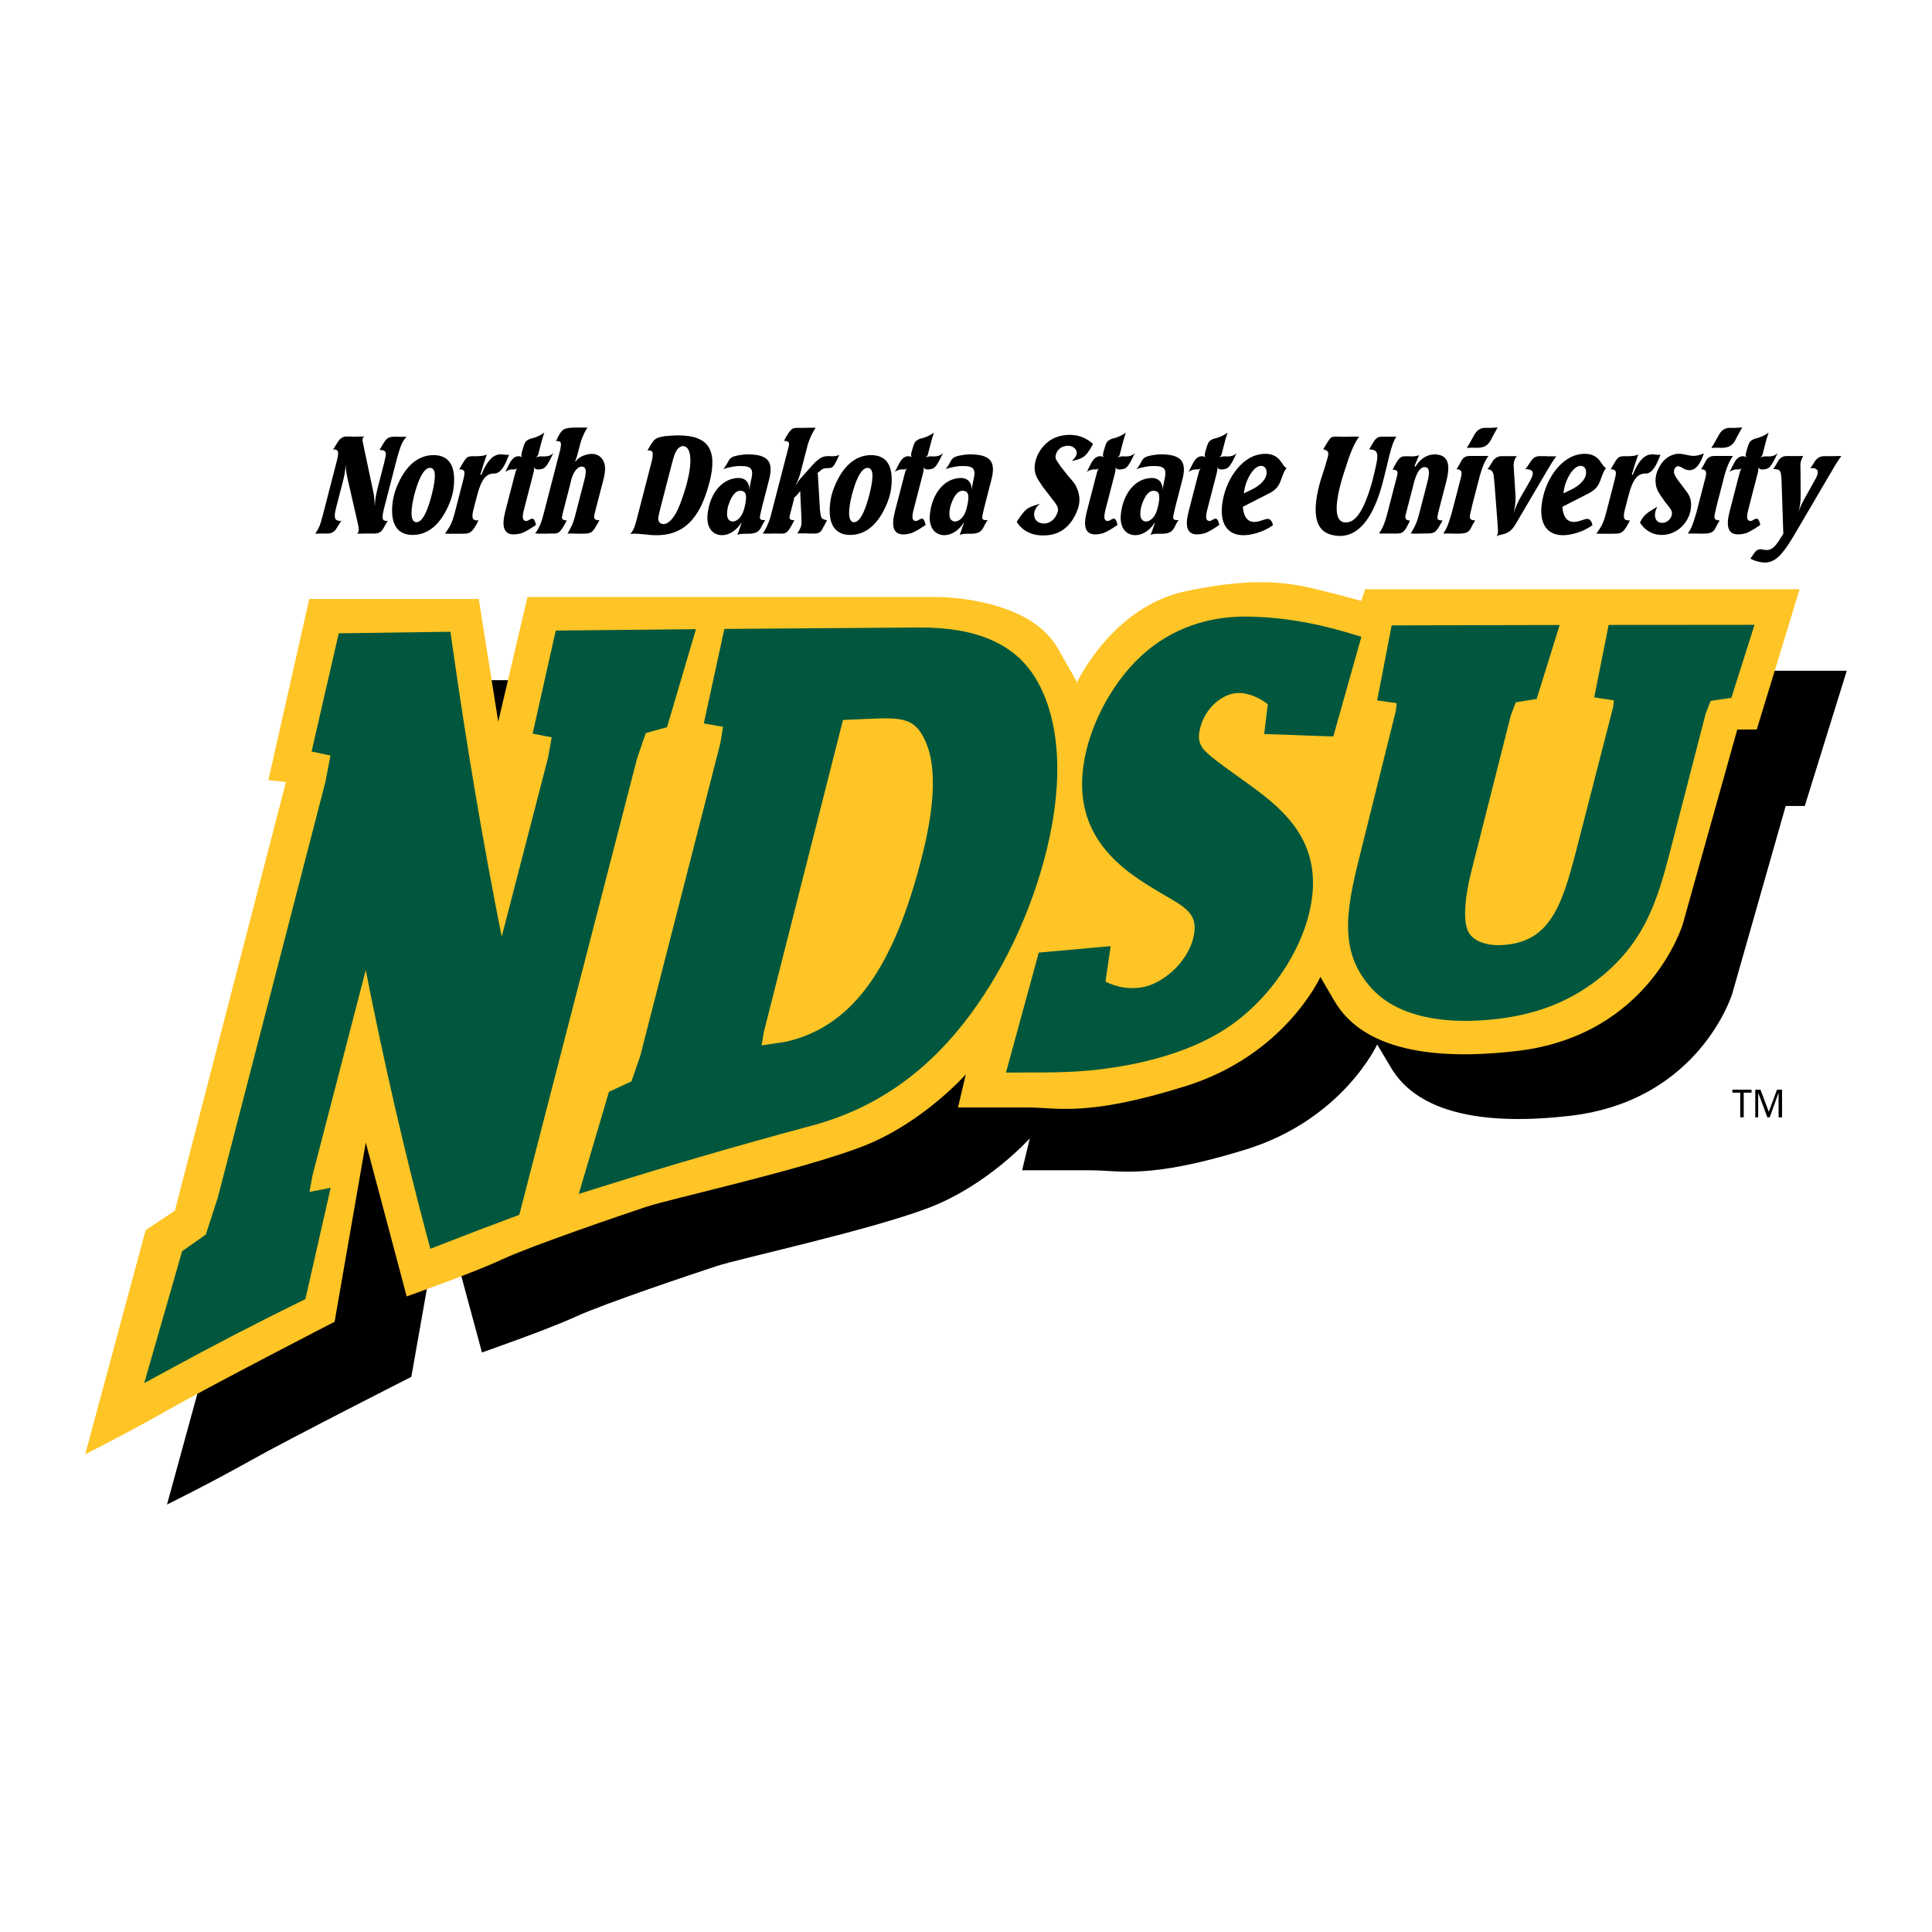 <?xml version="1.0" encoding="utf-8"?>
<!-- Generator: Adobe Illustrator 13.0.0, SVG Export Plug-In . SVG Version: 6.00 Build 14948)  -->
<!DOCTYPE svg PUBLIC "-//W3C//DTD SVG 1.0//EN" "http://www.w3.org/TR/2001/REC-SVG-20010904/DTD/svg10.dtd">
<svg version="1.0" id="Layer_1" xmlns="http://www.w3.org/2000/svg" xmlns:xlink="http://www.w3.org/1999/xlink" x="0px" y="0px"
	 width="192.756px" height="192.756px" viewBox="0 0 192.756 192.756" enable-background="new 0 0 192.756 192.756"
	 xml:space="preserve">
<g>
	<polygon fill-rule="evenodd" clip-rule="evenodd" fill="#FFFFFF" points="0,0 192.756,0 192.756,192.756 0,192.756 0,0 	"/>
	<path fill-rule="evenodd" clip-rule="evenodd" d="M33.22,44.849l0.056-0.08l0.033-0.037c0.062-0.107,0.15-0.24,0.33-0.53
		c0.262-0.452,0.535-0.634,0.891-0.648h0.556l0.178,0.014l0.625-0.014h0.484c-0.087,0.026-0.155,0.079-0.183,0.184
		c-0.031,0.12-0.019,0.291,0.04,0.543l0.992,4.688c0.066,0.266,0.122,0.666,0.148,1.13c0.005,0.147,0.013,0.292,0.018,0.453
		c0.031-0.64,0.117-1.197,0.319-1.967l0.644-2.5l0.026-0.145l0.09-0.385c0.098-0.467-0.039-0.64-0.525-0.664
		c-0.036,0-0.056,0-0.082,0.012l0.301-0.515c0.438-0.742,0.605-0.82,1.337-0.82l0.231,0.012h0.583l0.252-0.012
		c-0.349,0.382-0.537,0.726-0.82,1.681c-0.054,0.174-0.1,0.344-0.148,0.53l-1.279,4.944c-0.263,1.024-0.177,1.25,0.265,1.25
		c0.032,0,0.068,0,0.104-0.015l-0.104,0.185l-0.034,0.041l-0.265,0.467l-0.043,0.079c-0.216,0.357-0.443,0.487-0.851,0.5h-0.774
		l-0.668,0.013h-0.303c0.067-0.079,0.107-0.155,0.133-0.248c0.046-0.186,0.002-0.451-0.144-1.063l-0.94-4.104
		c-0.154-0.706-0.195-0.985-0.18-1.529c-0.01,0.133-0.022,0.265-0.046,0.398c-0.066,0.52-0.145,0.917-0.211,1.169L33.55,50.59
		c-0.272,1.051-0.178,1.342,0.35,1.383c0.045,0,0.091,0,0.147,0l-0.104,0.146l-0.04,0.066l-0.25,0.401l-0.08,0.132
		c-0.044,0.092-0.109,0.158-0.17,0.224c-0.209,0.196-0.413,0.288-0.695,0.288h-0.703l-0.265,0.013h-0.08l-0.211-0.013
		c0.254-0.326,0.442-0.698,0.574-1.165l0.072-0.277l0.105-0.359l1.423-5.515c0.021-0.081,0.044-0.161,0.049-0.227
		c0.143-0.639,0.053-0.826-0.343-0.851C33.291,44.836,33.257,44.836,33.22,44.849L33.22,44.849L33.22,44.849z M41.327,49.402
		c-0.285,1.144-0.517,2.7,0.24,2.7c0.703-0.014,1.221-1.622,1.51-2.75c0.279-1.119,0.603-2.673-0.178-2.673
		C42.168,46.678,41.624,48.261,41.327,49.402L41.327,49.402L41.327,49.402z M39.165,50.174c0.041-0.28,0.081-0.533,0.148-0.786
		c0.068-0.264,0.154-0.516,0.253-0.769c0.862-2.154,2.137-3.198,3.676-3.214c1.544,0,2.267,1.048,2.021,3.227
		c-0.028,0.24-0.072,0.492-0.141,0.756c-0.066,0.253-0.153,0.505-0.255,0.773c-0.874,2.151-2.138,3.197-3.685,3.211
		C39.658,53.373,38.917,52.313,39.165,50.174L39.165,50.174L39.165,50.174z M45.825,46.826c0.033,0,0.056,0,0.089,0
		c0.464,0.041,0.522,0.211,0.306,1.047l-0.854,3.303c-0.225,0.86-0.413,1.283-0.851,1.893c-0.041,0.066-0.087,0.12-0.125,0.173
		h0.216l0.199,0.012h0.938l0.657-0.012c0.513-0.013,0.77-0.224,1.235-1.111c0.044-0.079,0.072-0.146,0.104-0.227
		c-0.037,0.015-0.081,0.015-0.126,0.015c-0.487,0-0.591-0.252-0.365-1.128l0.352-1.354c0.42-1.63,0.922-2.176,1.625-2.189
		l0.218-0.012h0.011c0.392-0.08,0.764-0.464,1.167-1.456l0.12-0.292l0.046-0.133c-0.082,0.014-0.143,0.028-0.221,0.028
		c-0.08,0-0.153-0.015-0.286-0.028l-0.076-0.012l-0.233-0.013c-0.677,0-1.228,0.464-1.783,1.654
		c-0.054,0.118-0.109,0.252-0.156,0.384l-0.109-0.013c0.192-0.662,0.413-1.337,0.645-2.013c-0.231,0.107-0.387,0.146-0.905,0.174
		c-0.044,0-0.102,0-0.146,0h-0.453c-0.522,0.05-0.543,0.091-1.179,1.19C45.869,46.748,45.847,46.785,45.825,46.826L45.825,46.826
		L45.825,46.826z M50.392,47.083c0.082-0.054,0.177-0.107,0.265-0.146c0.163-0.066,0.284-0.095,0.387-0.107c0.102,0,0.215,0,0.33,0
		l0.037-0.013c0.049-0.012,0.11-0.041,0.192-0.094c-0.133,0.214-0.141,0.24-0.285,0.798l-0.911,3.52
		c-0.389,1.516-0.124,2.277,0.858,2.277c0.144,0,0.31-0.025,0.486-0.05c0.367-0.064,0.71-0.223,1.515-0.752
		c0.07-0.054,0.136-0.094,0.207-0.145l-0.021-0.095l-0.043-0.146c-0.02-0.054-0.031-0.095-0.051-0.148
		c-0.081-0.17-0.153-0.236-0.255-0.236c-0.046,0-0.093,0.012-0.144,0.039l-0.102,0.039l-0.056,0.042l-0.092,0.051l-0.075,0.028
		c-0.03,0.025-0.063,0.025-0.101,0.037c-0.34,0-0.447-0.236-0.33-0.822l0.059-0.266l0.897-3.468
		c0.133-0.518,0.143-0.597,0.109-0.823c0.064,0.147,0.176,0.238,0.413,0.238c0.112,0,0.252-0.012,0.423-0.066
		c0.217-0.053,0.413-0.238,0.673-0.715c0.044-0.08,0.081-0.148,0.127-0.24l0.199-0.412l0.005-0.026l0.056-0.078l0.061-0.107
		c-0.28,0.252-0.54,0.344-0.958,0.344c-0.046,0-0.088-0.012-0.131-0.012c-0.316,0-0.444,0.012-0.645,0.132
		c0.168-0.211,0.188-0.251,0.196-0.278l0.019-0.065l0.328-1.274c0.042-0.161,0.098-0.372,0.273-0.877
		c-0.166,0.121-0.336,0.211-0.508,0.303c-0.231,0.107-0.384,0.173-0.504,0.202l-0.425,0.119l-0.026,0.013
		c-0.341,0.146-0.474,0.306-0.596,0.69c-0.079,0.265-0.137,0.452-0.173,0.584c-0.08,0.306-0.068,0.4,0.007,0.546
		c-0.104-0.083-0.234-0.107-0.369-0.107c-0.331,0.013-0.599,0.227-0.831,0.637l-0.107,0.198l-0.068,0.136l-0.166,0.331l-0.028,0.066
		l-0.042,0.079L50.392,47.083L50.392,47.083L50.392,47.083z M55.473,44.007c0.02,0,0.043,0,0.066,0c0.418,0,0.5,0.12,0.375,0.732
		c0.002,0.041-0.007,0.079-0.022,0.132l-1.619,6.264c-0.236,0.918-0.343,1.196-0.616,1.688c-0.084,0.148-0.174,0.277-0.265,0.408
		h0.217l0.188,0.013h0.673l0.443-0.013h0.337c0.507,0,0.67-0.143,1.218-1.152c0.022-0.053,0.061-0.107,0.073-0.158
		c-0.009,0-0.033,0-0.056,0c-0.39-0.041-0.467-0.148-0.384-0.506l0.102-0.439l0.676-2.619l0.144-0.597
		c0.163-0.495,0.326-0.773,0.525-0.97c0.156-0.162,0.336-0.24,0.497-0.24c0.148,0,0.281,0.066,0.345,0.212
		c0.088,0.185,0.081,0.479-0.1,1.184l-0.875,3.377c-0.19,0.744-0.302,1.037-0.599,1.567l-0.104,0.187l-0.097,0.155h0.498
		l0.504,0.013h0.202c0.068,0,0.146,0,0.214,0c1.03-0.025,1.017-0.013,1.672-1.153c0.035-0.051,0.076-0.119,0.105-0.185h-0.047
		l-0.143-0.012c-0.306-0.04-0.392-0.187-0.318-0.518l0.041-0.199l0.086-0.334l0.76-2.939c0.258-0.995,0.234-1.516-0.021-1.967
		c-0.214-0.426-0.63-0.652-1.134-0.652c-0.138,0-0.288,0.013-0.436,0.053c-0.561,0.134-0.915,0.359-1.165,0.706l-0.054-0.015
		l0.051-0.107l0.053-0.158c0.049-0.146,0.086-0.253,0.112-0.346l0.268-1.038c0.031-0.12,0.066-0.252,0.107-0.373
		c0.214-0.61,0.411-1.008,0.647-1.349h-1.31c-1.02,0.027-1.241,0.142-1.649,0.978l-0.168,0.347L55.473,44.007L55.473,44.007
		L55.473,44.007z M65.676,51.78c0.01,0.306,0.227,0.507,0.52,0.507c0.122,0,0.258-0.041,0.403-0.119
		c0.438-0.268,0.881-0.854,1.335-2.093c0.265-0.718,0.46-1.345,0.608-1.917c0.566-2.187,0.338-3.264-0.081-3.545
		c-0.097-0.066-0.199-0.104-0.311-0.104c-0.258,0-0.522,0.199-0.696,0.518c-0.15,0.281-0.233,0.508-0.459,1.386l-1.126,4.355
		C65.712,51.379,65.676,51.606,65.676,51.78L65.676,51.78L65.676,51.78z M64.715,44.936c-0.033,0-0.078,0-0.114,0.013l0.051-0.107
		l0.056-0.092l0.066-0.12l0.175-0.293c0.345-0.547,0.539-0.681,1.257-0.797c0.106-0.025,0.201-0.038,0.303-0.038l0.46-0.038
		l0.286-0.013c0.137-0.013,0.272-0.013,0.408-0.013c2.979,0,3.969,1.391,3.121,4.681c-0.096,0.374-0.229,0.798-0.377,1.239
		c-0.948,2.745-2.51,4.041-4.893,4.041c-0.248,0-0.515-0.013-0.79-0.039l-0.329-0.041L63.9,53.281
		c-0.24-0.026-0.441-0.038-0.622-0.038l-0.17,0.012l-0.219,0.014c0.224-0.25,0.366-0.503,0.499-0.969l0.143-0.506l1.433-5.541
		C65.238,45.188,65.177,44.948,64.715,44.936L64.715,44.936L64.715,44.936z M72.584,50.776c-0.053,0.334-0.061,0.589-0.02,0.774
		c0.068,0.307,0.272,0.479,0.542,0.479c0.148,0,0.318-0.051,0.489-0.186c0.275-0.199,0.503-0.546,0.656-1.093
		c0.329-1.27,0.192-1.668-0.199-1.76c-0.066-0.013-0.131-0.029-0.187-0.029c-0.428,0-0.811,0.388-1.129,1.269
		c-0.033,0.08-0.054,0.161-0.09,0.252C72.625,50.577,72.608,50.684,72.584,50.776L72.584,50.776L72.584,50.776z M74.7,48.398
		c0.054,0.144,0.073,0.329,0.061,0.511c0.023-0.224,0.051-0.418,0.089-0.564l0.018-0.117l0.107-0.498
		c0.191-0.871,0.016-1.235-1.034-1.235c-0.136,0-0.284,0-0.444,0.012c-0.268,0.026-0.586,0.08-0.935,0.171l-0.222,0.064
		l-0.196,0.063c0.134-0.127,0.224-0.257,0.348-0.472l0.1-0.173l0.067-0.121c0.211-0.428,0.456-0.547,1.508-0.683
		c0.138-0.013,0.277-0.025,0.413-0.025c2.171,0,2.591,0.829,2.147,2.541l-0.718,2.782l-0.15,0.668
		c-0.115,0.479-0.036,0.574,0.438,0.574c0.01,0,0.034,0,0.056,0l-0.073,0.107l-0.052,0.066c-0.038,0.066-0.097,0.161-0.26,0.481
		c-0.248,0.521-0.561,0.691-1.279,0.703c-0.043,0-0.102,0-0.158,0c-0.533,0-0.701,0-0.971,0.118l0.073-0.197l0.064-0.158
		l0.053-0.161l0.124-0.347l0.02-0.078l0.095-0.227l-0.039-0.028c-0.056,0.078-0.115,0.173-0.178,0.255
		c-0.503,0.627-1.133,0.965-1.741,0.965c-0.148,0-0.299-0.025-0.436-0.063c-0.116-0.041-0.238-0.092-0.344-0.158
		c-0.53-0.344-0.778-1.052-0.637-2.025c0.036-0.228,0.071-0.455,0.128-0.669c0.395-1.533,1.333-2.49,2.398-2.726
		c0.19-0.039,0.367-0.067,0.525-0.067C74.229,47.689,74.568,47.952,74.7,48.398L74.7,48.398L74.7,48.398z M78.221,43.991
		c0.034,0,0.08,0,0.113,0c0.385,0.041,0.451,0.173,0.346,0.585l-1.735,6.707c-0.03,0.119-0.061,0.241-0.091,0.359
		c-0.22,0.662-0.444,1.142-0.749,1.588l0.333,0.013h0.125l0.581-0.013h0.406l0.438,0.013c0.486,0,0.654-0.168,1.192-1.204
		c0.034-0.04,0.06-0.093,0.069-0.132h-0.012l-0.143-0.013c-0.286-0.028-0.377-0.16-0.294-0.479l0.36-1.395l0.059-0.226
		c0-0.042-0.003-0.079-0.003-0.12c0.233-0.199,0.438-0.426,0.62-0.691l0.003,0.082l0.005,0.064l0.007,0.053v0.173l0.103,2.232
		c0.02,0.491,0.022,0.69-0.023,0.876c-0.031,0.121-0.082,0.225-0.153,0.372c-0.07,0.134-0.148,0.263-0.235,0.381h0.96l0.177,0.013
		h0.576c0.44,0,0.616-0.117,0.835-0.525l0.028-0.068l0.277-0.503l0.114-0.227l-0.063-0.013l-0.148-0.041
		c-0.348-0.095-0.402-0.187-0.476-0.863c-0.013-0.039-0.01-0.092-0.018-0.146l-0.199-3.387l-0.01-0.173
		c-0.015-0.026-0.044-0.054-0.074-0.066c0.091-0.053,0.107-0.067,0.122-0.08c0.041-0.027,0.073-0.066,0.102-0.094
		c0.178-0.158,0.3-0.239,0.399-0.277c0.103-0.042,0.174-0.054,0.253-0.054h0.09l0.15-0.013h0.079l0.117-0.012
		c0.235-0.042,0.375-0.187,0.668-0.797l0.236-0.518c-0.234,0.117-0.367,0.146-0.705,0.146l-0.413-0.014h-0.023
		c-0.593,0.026-0.912,0.211-1.624,0.996l-0.97,1.089c-0.25,0.265-0.392,0.462-0.518,0.73l-0.051-0.015
		c0.061-0.104,0.102-0.224,0.156-0.343c0.122-0.293,0.221-0.6,0.28-0.824l0.699-2.696c0.071-0.279,0.216-0.664,0.412-1.078
		c0.121-0.237,0.246-0.464,0.396-0.69h-0.498l-0.696,0.015h-0.756c-0.387,0.013-0.56,0.158-1.02,0.929
		c-0.041,0.068-0.084,0.147-0.111,0.214l-0.039,0.066L78.221,43.991L78.221,43.991L78.221,43.991z M84.987,49.402
		c-0.286,1.144-0.518,2.7,0.236,2.7c0.704-0.014,1.221-1.622,1.514-2.75c0.278-1.119,0.599-2.673-0.179-2.673
		C85.826,46.678,85.282,48.261,84.987,49.402L84.987,49.402L84.987,49.402z M82.824,50.174c0.039-0.28,0.082-0.533,0.146-0.786
		c0.068-0.264,0.158-0.516,0.257-0.769c0.861-2.154,2.135-3.198,3.672-3.214c1.547,0,2.269,1.048,2.021,3.227
		c-0.028,0.24-0.068,0.492-0.138,0.756c-0.066,0.253-0.153,0.505-0.258,0.773c-0.871,2.151-2.135,3.197-3.684,3.211
		C83.315,53.373,82.573,52.313,82.824,50.174L82.824,50.174L82.824,50.174z M89.268,47.083c0.082-0.054,0.174-0.107,0.263-0.146
		c0.163-0.066,0.284-0.095,0.388-0.107c0.103,0,0.217,0,0.329,0l0.039-0.013c0.048-0.012,0.112-0.041,0.19-0.094
		c-0.132,0.214-0.139,0.24-0.282,0.798l-0.912,3.52c-0.391,1.516-0.125,2.277,0.856,2.277c0.146,0,0.311-0.025,0.487-0.05
		c0.367-0.064,0.71-0.223,1.517-0.752c0.068-0.054,0.134-0.094,0.205-0.145l-0.02-0.095l-0.043-0.146
		c-0.017-0.054-0.03-0.095-0.051-0.148c-0.079-0.17-0.153-0.236-0.254-0.236c-0.046,0-0.095,0.012-0.146,0.039l-0.102,0.039
		l-0.053,0.042l-0.095,0.051l-0.073,0.028c-0.031,0.025-0.063,0.025-0.1,0.037c-0.339,0-0.449-0.236-0.331-0.822l0.058-0.266
		l0.897-3.468c0.132-0.518,0.142-0.597,0.109-0.823c0.066,0.147,0.176,0.238,0.412,0.238c0.116,0,0.253-0.012,0.426-0.066
		c0.216-0.053,0.411-0.238,0.67-0.715c0.044-0.08,0.083-0.148,0.131-0.24l0.195-0.412l0.005-0.026l0.056-0.078l0.062-0.107
		c-0.281,0.252-0.541,0.344-0.959,0.344c-0.044,0-0.085-0.012-0.132-0.012c-0.316,0-0.442,0.012-0.644,0.132
		c0.167-0.211,0.19-0.251,0.195-0.278l0.019-0.065l0.329-1.274c0.044-0.161,0.097-0.372,0.273-0.877
		c-0.166,0.121-0.336,0.211-0.507,0.303c-0.232,0.107-0.383,0.173-0.503,0.202l-0.425,0.119l-0.027,0.013
		c-0.342,0.146-0.474,0.306-0.597,0.69c-0.078,0.265-0.137,0.452-0.173,0.584c-0.079,0.306-0.068,0.4,0.007,0.546
		c-0.104-0.083-0.231-0.107-0.367-0.107c-0.331,0.013-0.601,0.227-0.832,0.637l-0.107,0.198l-0.07,0.136l-0.163,0.331l-0.03,0.066
		l-0.043,0.079L89.268,47.083L89.268,47.083L89.268,47.083z M94.765,50.776c-0.051,0.334-0.061,0.589-0.017,0.774
		c0.066,0.307,0.27,0.479,0.54,0.479c0.148,0,0.318-0.051,0.489-0.186c0.277-0.199,0.502-0.546,0.654-1.093
		c0.33-1.27,0.194-1.668-0.198-1.76c-0.064-0.013-0.13-0.029-0.187-0.029c-0.428,0-0.81,0.388-1.128,1.269
		c-0.031,0.08-0.053,0.161-0.089,0.252C94.806,50.577,94.79,50.684,94.765,50.776L94.765,50.776L94.765,50.776z M96.882,48.398
		c0.054,0.144,0.074,0.329,0.059,0.511c0.022-0.224,0.054-0.418,0.089-0.564l0.021-0.117l0.104-0.498
		c0.194-0.871,0.015-1.235-1.034-1.235c-0.136,0-0.284,0-0.444,0.012c-0.268,0.026-0.583,0.08-0.935,0.171l-0.22,0.064l-0.198,0.063
		c0.134-0.127,0.224-0.257,0.349-0.472l0.1-0.173l0.066-0.121c0.211-0.428,0.459-0.547,1.509-0.683
		c0.137-0.013,0.278-0.025,0.414-0.025c2.17,0,2.59,0.829,2.147,2.541l-0.718,2.782l-0.15,0.668
		c-0.112,0.479-0.036,0.574,0.438,0.574c0.013,0,0.033,0,0.056,0l-0.07,0.107l-0.052,0.066c-0.04,0.066-0.099,0.161-0.26,0.481
		c-0.247,0.521-0.563,0.691-1.279,0.703c-0.046,0-0.102,0-0.161,0c-0.53,0-0.701,0-0.969,0.118l0.072-0.197l0.063-0.158l0.053-0.161
		l0.122-0.347l0.024-0.078l0.091-0.227l-0.038-0.028c-0.056,0.078-0.112,0.173-0.179,0.255c-0.502,0.627-1.131,0.965-1.74,0.965
		c-0.148,0-0.299-0.025-0.437-0.063c-0.112-0.041-0.234-0.092-0.341-0.158c-0.532-0.344-0.78-1.052-0.64-2.025
		c0.036-0.228,0.071-0.455,0.127-0.669c0.398-1.533,1.333-2.49,2.397-2.726c0.192-0.039,0.368-0.067,0.525-0.067
		C96.411,47.689,96.747,47.952,96.882,48.398L96.882,48.398L96.882,48.398z M101.437,52.073c0.477,0.774,1.286,1.254,2.278,1.334
		c0.132,0.013,0.268,0.013,0.401,0.013c1.549,0,2.612-0.8,3.258-2.237c0.101-0.227,0.181-0.438,0.234-0.65
		c0.165-0.639,0.097-1.251-0.189-1.888c-0.117-0.29-0.206-0.425-0.764-1.062l-0.239-0.292l-0.357-0.452
		c-0.059-0.078-0.131-0.16-0.188-0.239c-0.562-0.783-0.611-0.864-0.528-1.236c0.134-0.505,0.571-0.89,1.226-0.89
		c0.192,0,0.348,0.054,0.485,0.132c0.324,0.187,0.42,0.467,0.352,0.731c-0.041,0.161-0.135,0.306-0.261,0.438
		c-0.095,0.107-0.155,0.174-0.209,0.199c0.07,0,0.141-0.013,0.212-0.025c0.929-0.228,1.177-0.413,1.735-1.343
		c0.063-0.12,0.122-0.212,0.171-0.316l-0.102-0.079l-0.095-0.079c-0.092-0.079-0.176-0.145-0.283-0.208
		c-0.455-0.292-0.932-0.461-1.413-0.512c-0.146-0.013-0.299-0.027-0.434-0.027c-0.553,0-1.093,0.119-1.501,0.301
		c-0.948,0.408-1.664,1.346-1.909,2.288c-0.119,0.467-0.127,0.931,0.01,1.356c0.09,0.265,0.197,0.463,0.465,0.863
		c0.07,0.12,0.145,0.224,0.216,0.332l0.253,0.333l0.185,0.238l0.305,0.399l0.187,0.24c0.562,0.703,0.647,0.902,0.613,1.248
		c-0.19,0.744-0.739,1.249-1.394,1.249c-0.092,0-0.179-0.012-0.266-0.027c-0.084-0.026-0.178-0.053-0.257-0.092
		c-0.399-0.199-0.532-0.638-0.421-1.076c0.046-0.174,0.136-0.347,0.253-0.493c0.097-0.119,0.201-0.213,0.328-0.279
		c-0.068,0.012-0.141,0.028-0.204,0.053c-1.156,0.346-1.243,0.413-2.056,1.595C101.507,51.966,101.472,52.02,101.437,52.073
		L101.437,52.073L101.437,52.073z M108.415,47.083c0.083-0.054,0.174-0.107,0.266-0.146c0.163-0.066,0.284-0.095,0.387-0.107
		c0.103,0,0.215,0,0.33,0l0.035-0.013c0.048-0.012,0.111-0.041,0.193-0.094c-0.133,0.214-0.14,0.24-0.284,0.798l-0.911,3.52
		c-0.392,1.516-0.127,2.277,0.854,2.277c0.147,0,0.312-0.025,0.489-0.05c0.364-0.064,0.71-0.223,1.513-0.752
		c0.072-0.054,0.139-0.094,0.207-0.145l-0.02-0.095l-0.042-0.146c-0.02-0.054-0.033-0.095-0.053-0.148
		c-0.079-0.17-0.153-0.236-0.253-0.236c-0.046,0-0.095,0.012-0.148,0.039l-0.099,0.039l-0.056,0.042l-0.092,0.051l-0.077,0.028
		c-0.027,0.025-0.062,0.025-0.099,0.037c-0.339,0-0.446-0.236-0.329-0.822l0.056-0.266l0.038-0.145l0.859-3.323
		c0.136-0.518,0.143-0.597,0.111-0.823c0.065,0.147,0.177,0.238,0.413,0.238c0.112,0,0.253-0.012,0.423-0.066
		c0.217-0.053,0.414-0.238,0.671-0.715c0.044-0.08,0.084-0.148,0.13-0.24l0.196-0.412l0.008-0.026l0.053-0.078l0.062-0.107
		c-0.277,0.252-0.54,0.344-0.958,0.344c-0.044,0-0.087-0.012-0.129-0.012c-0.319,0-0.447,0.012-0.646,0.132
		c0.168-0.211,0.188-0.251,0.196-0.278l0.018-0.065l0.329-1.274c0.041-0.161,0.097-0.372,0.272-0.877
		c-0.168,0.121-0.34,0.211-0.51,0.303c-0.229,0.107-0.382,0.173-0.502,0.202l-0.426,0.119l-0.026,0.013
		c-0.34,0.146-0.474,0.306-0.596,0.69c-0.078,0.265-0.141,0.452-0.173,0.584c-0.08,0.306-0.068,0.4,0.006,0.546
		c-0.103-0.083-0.232-0.107-0.368-0.107c-0.33,0.013-0.601,0.227-0.831,0.637l-0.106,0.198l-0.068,0.136l-0.166,0.331l-0.028,0.066
		l-0.043,0.079L108.415,47.083L108.415,47.083L108.415,47.083z M113.815,50.776c-0.053,0.334-0.061,0.589-0.018,0.774
		c0.065,0.307,0.271,0.479,0.54,0.479c0.148,0,0.318-0.051,0.489-0.186c0.277-0.199,0.502-0.546,0.654-1.093
		c0.328-1.27,0.194-1.668-0.197-1.76c-0.065-0.013-0.131-0.029-0.187-0.029c-0.429,0-0.811,0.388-1.129,1.269
		c-0.033,0.08-0.053,0.161-0.09,0.252C113.857,50.577,113.841,50.684,113.815,50.776L113.815,50.776L113.815,50.776z
		 M115.933,48.398c0.054,0.144,0.072,0.329,0.06,0.511c0.022-0.224,0.051-0.418,0.089-0.564l0.021-0.117l0.104-0.498
		c0.191-0.871,0.015-1.235-1.035-1.235c-0.135,0-0.282,0-0.442,0.012c-0.269,0.026-0.584,0.08-0.937,0.171l-0.219,0.064
		l-0.198,0.063c0.135-0.127,0.225-0.257,0.349-0.472l0.1-0.173l0.065-0.121c0.212-0.428,0.46-0.547,1.51-0.683
		c0.137-0.013,0.277-0.025,0.411-0.025c2.172,0,2.593,0.829,2.149,2.541l-0.719,2.782l-0.149,0.668
		c-0.113,0.479-0.036,0.574,0.438,0.574c0.011,0,0.033,0,0.057,0l-0.071,0.107l-0.054,0.066c-0.038,0.066-0.097,0.161-0.258,0.481
		c-0.247,0.521-0.563,0.691-1.278,0.703c-0.046,0-0.105,0-0.161,0c-0.532,0-0.702,0-0.969,0.118l0.071-0.197l0.064-0.158
		l0.053-0.161l0.125-0.347l0.021-0.078l0.09-0.227l-0.037-0.028c-0.056,0.078-0.112,0.173-0.179,0.255
		c-0.502,0.627-1.131,0.965-1.741,0.965c-0.146,0-0.297-0.025-0.436-0.063c-0.114-0.041-0.236-0.092-0.343-0.158
		c-0.53-0.344-0.778-1.052-0.638-2.025c0.035-0.228,0.071-0.455,0.128-0.669c0.396-1.533,1.332-2.49,2.397-2.726
		c0.19-0.039,0.367-0.067,0.524-0.067C115.462,47.689,115.798,47.952,115.933,48.398L115.933,48.398L115.933,48.398z M118.57,47.083
		c0.082-0.054,0.174-0.107,0.262-0.146c0.166-0.066,0.287-0.095,0.392-0.107c0.102,0,0.214,0,0.325,0l0.039-0.013
		c0.047-0.012,0.112-0.041,0.192-0.094c-0.134,0.214-0.14,0.24-0.284,0.798l-0.91,3.52c-0.393,1.516-0.128,2.277,0.854,2.277
		c0.148,0,0.312-0.025,0.486-0.05c0.368-0.064,0.713-0.223,1.518-0.752c0.07-0.054,0.137-0.094,0.205-0.145l-0.021-0.095
		l-0.041-0.146c-0.02-0.054-0.032-0.095-0.054-0.148c-0.077-0.17-0.152-0.236-0.254-0.236c-0.043,0-0.091,0.012-0.145,0.039
		l-0.101,0.039l-0.055,0.042l-0.092,0.051l-0.076,0.028c-0.029,0.025-0.065,0.025-0.101,0.037c-0.34,0-0.445-0.236-0.328-0.822
		l0.057-0.266l0.037-0.145l0.859-3.323c0.135-0.518,0.143-0.597,0.112-0.823c0.063,0.147,0.176,0.238,0.412,0.238
		c0.112,0,0.25-0.012,0.423-0.066c0.216-0.053,0.411-0.238,0.67-0.715c0.044-0.08,0.086-0.148,0.13-0.24l0.196-0.412l0.008-0.026
		l0.054-0.078l0.061-0.107c-0.277,0.252-0.54,0.344-0.958,0.344c-0.045,0-0.086-0.012-0.132-0.012c-0.315,0-0.443,0.012-0.643,0.132
		c0.167-0.211,0.188-0.251,0.195-0.278l0.017-0.065l0.331-1.274c0.041-0.161,0.095-0.372,0.271-0.877
		c-0.166,0.121-0.336,0.211-0.507,0.303c-0.23,0.107-0.383,0.173-0.503,0.202l-0.426,0.119l-0.024,0.013
		c-0.345,0.146-0.475,0.306-0.598,0.69c-0.08,0.265-0.14,0.452-0.172,0.584c-0.079,0.306-0.069,0.4,0.004,0.546
		c-0.104-0.083-0.231-0.107-0.366-0.107c-0.332,0.013-0.602,0.227-0.83,0.637l-0.109,0.198l-0.067,0.136l-0.165,0.331l-0.028,0.066
		l-0.043,0.079L118.57,47.083L118.57,47.083L118.57,47.083z M126.335,47.419c0.038-0.144,0.044-0.302,0.023-0.435
		c-0.052-0.331-0.265-0.504-0.536-0.504c-0.17,0-0.356,0.066-0.542,0.211c-0.398,0.318-0.838,1.021-1.056,1.857
		c-0.038,0.145-0.055,0.266-0.079,0.397c-0.024,0.092-0.037,0.187-0.037,0.277l0.771-0.372
		C125.736,48.429,126.21,47.898,126.335,47.419L126.335,47.419L126.335,47.419z M128.271,46.653l0.09,0.05
		c-0.194,0.227-0.271,0.385-0.584,1.246c-0.038,0.107-0.074,0.202-0.119,0.293c-0.26,0.477-0.503,0.716-1.191,1.061l-2.468,1.261
		c-0.002,0.051,0.005,0.104,0.015,0.158c0.103,0.915,0.508,1.353,1.129,1.353c0.136,0,0.288-0.029,0.446-0.065l0.192-0.054
		l0.126-0.041l0.209-0.066l0.084-0.026c0.102-0.04,0.196-0.053,0.274-0.053c0.191,0,0.336,0.106,0.441,0.345
		c0.021,0.054,0.05,0.119,0.064,0.185l0.005,0.066l0.012,0.041c-0.493,0.344-0.985,0.581-1.5,0.739
		c-0.53,0.173-1.012,0.252-1.442,0.252c-1.781,0-2.592-1.468-1.935-4.016c0.533-2.053,1.879-3.565,3.185-3.96
		c0.343-0.104,0.645-0.146,0.941-0.146c0.564,0,1.033,0.184,1.389,0.566l0.036,0.04l0.347,0.49c0.045,0.079,0.108,0.147,0.2,0.227
		L128.271,46.653L128.271,46.653L128.271,46.653z M132.021,44.82l0.054,0.016l0.132,0.051c0.332,0.12,0.38,0.28,0.253,0.771
		l-0.181,0.612l-0.034,0.132l-0.469,1.46c-0.059,0.186-0.104,0.358-0.147,0.53c-0.796,3.068-0.247,4.579,1.159,4.951
		c0.307,0.079,0.609,0.129,0.901,0.129c1.731,0,3.13-1.52,4.088-4.693c0.097-0.333,0.177-0.639,0.255-0.942l0.271-1.09l0.131-0.543
		c0.051-0.201,0.098-0.426,0.148-0.624c0.307-1.183,0.435-1.542,0.725-2.013h-1.536l-0.049,0.012
		c-0.338,0.039-0.515,0.194-0.89,0.856l-0.227,0.4c0.033,0,0.065,0,0.103,0c0.759,0.078,0.868,0.396,0.524,1.857l-0.28,1.169
		c-0.055,0.212-0.106,0.414-0.168,0.611c-0.843,2.775-1.636,3.652-2.518,3.652c-0.858,0-1.233-0.956-0.558-3.652
		c0.083-0.333,0.173-0.678,0.339-1.183c0.699-2.231,1.028-2.976,1.551-3.725h-0.713l-0.647,0.012h-0.28l-0.279-0.012h-0.419
		c-0.438,0-0.487,0.051-0.844,0.603l-0.372,0.613L132.021,44.82L132.021,44.82L132.021,44.82z M138.943,46.865
		c0.023,0,0.057,0,0.08,0c0.404,0.05,0.471,0.183,0.369,0.581l-0.994,3.845c-0.231,0.899-0.479,1.456-0.815,1.927l0.201,0.013h1.626
		c0.51-0.013,0.693-0.155,1.058-0.869l0.209-0.423c-0.033,0-0.065,0-0.109-0.013c-0.303-0.037-0.398-0.199-0.347-0.477l0.036-0.146
		l0.067-0.262l0.71-2.737c0.029-0.119,0.058-0.224,0.088-0.343c0.294-0.967,0.612-1.32,0.992-1.361c0.462,0,0.579,0.41,0.309,1.452
		l-0.852,3.292c-0.16,0.622-0.344,1.07-0.666,1.626c-0.048,0.092-0.102,0.168-0.157,0.26l0.413,0.013h0.158l0.678-0.013h0.078
		c1.024,0,1.131-0.026,1.614-0.882l0.244-0.423c-0.022,0-0.056,0-0.09,0c-0.399-0.025-0.478-0.12-0.414-0.448l0.058-0.318
		l0.018-0.067l0.793-3.064c0.44-1.708,0.146-2.521-0.852-2.669c-0.109-0.013-0.206-0.025-0.308-0.025
		c-0.718,0-1.36,0.401-1.798,1.04c-0.037,0.054-0.075,0.12-0.113,0.173l-0.105-0.028l0.103-0.265l0.111-0.254l0.123-0.306l0.13-0.28
		c-0.225,0.081-0.447,0.119-0.675,0.119h-0.159l-0.188-0.012h-0.405c-0.443,0.012-0.64,0.198-1.139,1.172
		C138.997,46.745,138.973,46.798,138.943,46.865L138.943,46.865L138.943,46.865z M145.414,46.821
		c0.372,0.041,0.479,0.24,0.364,0.732l-0.147,0.573l-0.732,2.82c-0.032,0.133-0.07,0.281-0.119,0.426
		c-0.311,1.065-0.481,1.425-0.785,1.858h0.844l0.301,0.013c0.076,0,0.155,0,0.234,0c0.887,0,1.143-0.104,1.384-0.566
		c0.1-0.214,0.208-0.412,0.33-0.611l0.032-0.041l0.061-0.107c-0.032,0-0.079,0-0.111,0c-0.417-0.054-0.492-0.2-0.366-0.731
		l0.197-0.852l0.708-2.74c0.038-0.146,0.074-0.281,0.126-0.439c0.236-0.785,0.45-1.209,0.759-1.664h-1.878
		c-0.405,0-0.678,0.186-0.872,0.586c-0.197,0.372-0.263,0.492-0.333,0.586l-0.039,0.066l-0.067,0.092
		C145.335,46.821,145.381,46.821,145.414,46.821L145.414,46.821L145.414,46.821z M146.342,44.681h0.225l0.183-0.015
		c0.214,0,0.405,0,0.581,0.015c0.695,0,1.072-0.201,1.358-0.693l0.06-0.092l0.143-0.293l0.13-0.24l0.147-0.265l0.124-0.224
		l0.129-0.226L149.2,42.66l-0.252,0.013l-0.25,0.015h-0.572c-0.419,0.012-0.77,0.24-0.998,0.637l-0.06,0.104l-0.169,0.306
		c-0.106,0.202-0.211,0.387-0.33,0.586l-0.098,0.158L146.342,44.681L146.342,44.681L146.342,44.681z M148.408,46.806
		c0.046,0,0.1,0.012,0.141,0.028c0.298,0.067,0.459,0.278,0.49,0.754l0.021,0.187l0.046,0.479l0.306,3.993
		c0.045,0.612,0.056,0.836,0.011,1.009c-0.021,0.08-0.062,0.155-0.106,0.248c0.182-0.104,0.243-0.117,0.552-0.184
		c0.584-0.117,0.971-0.395,1.331-1.005l0.063-0.104l0.262-0.452l2.954-5.019c0.336-0.557,0.436-0.728,0.647-1.02
		c0.051-0.065,0.102-0.129,0.152-0.195h-0.858l-0.255-0.014h-0.554c-0.396,0-0.634,0.144-0.907,0.554
		c-0.229,0.355-0.316,0.476-0.385,0.571l-0.052,0.066l-0.096,0.104c0.059,0,0.102,0,0.158,0c0.505,0.054,0.668,0.214,0.568,0.599
		c-0.027,0.104-0.071,0.224-0.144,0.37c-0.029,0.082-0.07,0.148-0.114,0.226l-0.996,1.727c-0.11,0.197-0.228,0.438-0.378,0.795
		c-0.091,0.226-0.168,0.438-0.236,0.665c0.024-0.145,0.063-0.293,0.074-0.426c0.095-0.489,0.12-0.98,0.095-1.405l-0.171-2.694
		c-0.024-0.265-0.005-0.464,0.041-0.637c0.054-0.211,0.137-0.357,0.268-0.513h-1.59c-0.319,0.014-0.656,0.223-0.834,0.525
		c-0.122,0.214-0.243,0.413-0.37,0.6l-0.048,0.051L148.408,46.806L148.408,46.806L148.408,46.806z M158.213,47.419
		c0.037-0.144,0.044-0.302,0.024-0.435c-0.051-0.331-0.265-0.504-0.537-0.504c-0.17,0-0.355,0.066-0.542,0.211
		c-0.396,0.318-0.837,1.021-1.055,1.857c-0.037,0.145-0.059,0.266-0.081,0.397c-0.023,0.092-0.036,0.187-0.038,0.277l0.775-0.372
		C157.612,48.429,158.089,47.898,158.213,47.419L158.213,47.419L158.213,47.419z M160.151,46.653l0.085,0.05
		c-0.192,0.227-0.268,0.385-0.58,1.246c-0.038,0.107-0.073,0.202-0.12,0.293c-0.26,0.477-0.502,0.716-1.188,1.061l-2.471,1.261
		c-0.002,0.051,0.005,0.104,0.015,0.158c0.103,0.915,0.508,1.353,1.13,1.353c0.135,0,0.288-0.029,0.445-0.065l0.194-0.054
		l0.122-0.041l0.209-0.066l0.087-0.026c0.103-0.04,0.193-0.053,0.272-0.053c0.193,0,0.334,0.106,0.443,0.345
		c0.021,0.054,0.049,0.119,0.063,0.185l0.005,0.066l0.014,0.041c-0.495,0.344-0.986,0.581-1.502,0.739
		c-0.53,0.173-1.014,0.252-1.442,0.252c-1.78,0-2.594-1.468-1.934-4.016c0.53-2.053,1.878-3.565,3.187-3.96
		c0.341-0.104,0.644-0.146,0.936-0.146c0.566,0,1.038,0.184,1.393,0.566l0.032,0.04l0.351,0.49c0.046,0.079,0.109,0.147,0.201,0.227
		L160.151,46.653L160.151,46.653L160.151,46.653z M160.701,46.826c0.033,0,0.057,0,0.089,0c0.464,0.041,0.523,0.211,0.306,1.047
		l-0.854,3.303c-0.223,0.86-0.411,1.283-0.851,1.893c-0.04,0.066-0.086,0.12-0.124,0.173h0.214l0.201,0.012h0.938l0.658-0.012
		c0.512-0.013,0.77-0.224,1.235-1.111c0.044-0.079,0.072-0.146,0.104-0.227c-0.039,0.015-0.083,0.015-0.127,0.015
		c-0.486,0-0.591-0.252-0.364-1.128l0.352-1.354c0.419-1.63,0.922-2.176,1.626-2.189l0.219-0.012h0.01
		c0.394-0.08,0.765-0.464,1.167-1.456l0.12-0.292l0.046-0.133c-0.082,0.014-0.143,0.028-0.222,0.028s-0.153-0.015-0.285-0.028
		l-0.076-0.012l-0.235-0.013c-0.676,0-1.226,0.464-1.78,1.654c-0.053,0.118-0.113,0.252-0.156,0.384l-0.108-0.013
		c0.192-0.662,0.411-1.337,0.645-2.013c-0.233,0.107-0.391,0.146-0.905,0.174c-0.046,0-0.102,0-0.146,0h-0.453
		c-0.522,0.05-0.543,0.091-1.178,1.19C160.745,46.748,160.721,46.785,160.701,46.826L160.701,46.826L160.701,46.826z
		 M163.621,52.128c0.044,0.093,0.103,0.171,0.166,0.241c0.527,0.703,1.273,1.004,2.008,1.004c0.813,0,1.62-0.367,2.172-1.021
		c0.322-0.372,0.542-0.784,0.661-1.248c0.088-0.334,0.112-0.692,0.075-1.065c-0.044-0.318-0.164-0.639-0.4-0.945l-0.437-0.586
		l-0.108-0.146l-0.297-0.385c-0.051-0.065-0.098-0.136-0.146-0.213c-0.238-0.347-0.299-0.505-0.304-0.666
		c0.002-0.094,0.008-0.158,0.021-0.212c0.021-0.081,0.047-0.132,0.083-0.186c0.086-0.12,0.192-0.187,0.328-0.187
		c0.047,0,0.088,0.016,0.142,0.029c0.042,0.012,0.09,0.038,0.129,0.066l0.227,0.129l0.079,0.041
		c0.051,0.026,0.092,0.041,0.144,0.067c0.135,0.04,0.265,0.066,0.387,0.066c0.552,0,0.983-0.436,1.338-1.374
		c0.038-0.107,0.079-0.212,0.102-0.307c-0.048,0.013-0.102,0.042-0.153,0.066c-0.312,0.121-0.578,0.187-0.871,0.187
		c-0.227,0-0.477-0.041-0.795-0.119c-0.274-0.067-0.495-0.092-0.686-0.092c-0.136,0-0.253,0.012-0.349,0.039
		c-0.747,0.172-1.298,0.649-1.698,1.493c-0.07,0.148-0.137,0.321-0.183,0.492c-0.087,0.333-0.106,0.68-0.053,1.04
		c0.043,0.356,0.17,0.65,0.529,1.182c0.059,0.082,0.116,0.161,0.176,0.239l0.202,0.306l0.086,0.107l0.275,0.334l0.04,0.05
		c0.117,0.162,0.181,0.269,0.228,0.347c0.083,0.161,0.091,0.347,0.048,0.521c-0.064,0.239-0.234,0.467-0.489,0.623
		c-0.134,0.082-0.288,0.107-0.449,0.122c-0.077,0-0.157,0-0.23-0.027c-0.413-0.107-0.603-0.557-0.452-1.131
		c0.02-0.078,0.052-0.16,0.085-0.24c0.028-0.066,0.068-0.132,0.107-0.197c-0.078,0.039-0.155,0.078-0.236,0.119
		c-0.878,0.517-1.087,0.718-1.391,1.236l-0.068,0.133L163.621,52.128L163.621,52.128L163.621,52.128z M169.817,46.821
		c0.371,0.041,0.478,0.24,0.36,0.732l-0.877,3.394c-0.035,0.133-0.07,0.281-0.121,0.426c-0.309,1.065-0.479,1.425-0.785,1.858h0.843
		l0.3,0.013c0.081,0,0.158,0,0.239,0c0.886,0,1.138-0.104,1.383-0.566c0.1-0.214,0.209-0.412,0.326-0.611l0.033-0.041l0.062-0.107
		c-0.034,0-0.08,0-0.112,0c-0.415-0.054-0.489-0.2-0.364-0.731l0.199-0.852l0.707-2.74c0.039-0.146,0.07-0.281,0.124-0.439
		c0.239-0.785,0.45-1.209,0.758-1.664h-1.876c-0.404,0-0.68,0.186-0.873,0.586c-0.196,0.372-0.263,0.492-0.331,0.586l-0.041,0.066
		l-0.068,0.092C169.736,46.821,169.78,46.821,169.817,46.821L169.817,46.821L169.817,46.821z M170.74,44.681h0.228l0.184-0.015
		c0.212,0,0.402,0,0.578,0.015c0.698,0,1.076-0.201,1.36-0.693l0.057-0.092l0.143-0.293l0.131-0.24l0.147-0.265l0.127-0.224
		l0.125-0.226l-0.217,0.012l-0.252,0.013l-0.25,0.015h-0.572c-0.421,0.012-0.771,0.24-0.997,0.637l-0.062,0.104l-0.167,0.306
		c-0.11,0.202-0.212,0.387-0.332,0.586l-0.099,0.158L170.74,44.681L170.74,44.681L170.74,44.681z M172.545,47.083
		c0.082-0.054,0.176-0.107,0.265-0.146c0.164-0.066,0.283-0.095,0.388-0.107c0.102,0,0.215,0,0.33,0l0.034-0.013
		c0.049-0.012,0.112-0.041,0.194-0.094c-0.133,0.214-0.141,0.24-0.285,0.798l-0.911,3.52c-0.389,1.516-0.126,2.277,0.855,2.277
		c0.146,0,0.312-0.025,0.489-0.05c0.367-0.064,0.71-0.223,1.513-0.752c0.071-0.054,0.138-0.094,0.209-0.145l-0.022-0.095
		l-0.041-0.146c-0.021-0.054-0.034-0.095-0.051-0.148c-0.083-0.17-0.153-0.236-0.255-0.236c-0.047,0-0.095,0.012-0.146,0.039
		l-0.101,0.039l-0.058,0.042l-0.091,0.051l-0.075,0.028c-0.029,0.025-0.063,0.025-0.102,0.037c-0.338,0-0.445-0.236-0.329-0.822
		l0.059-0.266l0.037-0.145l0.858-3.323c0.136-0.518,0.146-0.597,0.111-0.823c0.065,0.147,0.177,0.238,0.413,0.238
		c0.112,0,0.253-0.012,0.423-0.066c0.217-0.053,0.414-0.238,0.671-0.715c0.043-0.08,0.084-0.148,0.13-0.24l0.195-0.412l0.009-0.026
		l0.053-0.078l0.063-0.107c-0.28,0.252-0.542,0.344-0.96,0.344c-0.044,0-0.088-0.012-0.13-0.012c-0.315,0-0.444,0.012-0.644,0.132
		c0.167-0.211,0.187-0.251,0.194-0.278l0.019-0.065l0.328-1.274c0.041-0.161,0.098-0.372,0.273-0.877
		c-0.169,0.121-0.34,0.211-0.508,0.303c-0.231,0.107-0.385,0.173-0.504,0.202l-0.426,0.119l-0.026,0.013
		c-0.341,0.146-0.474,0.306-0.596,0.69c-0.078,0.265-0.141,0.452-0.173,0.584c-0.079,0.306-0.069,0.4,0.005,0.546
		c-0.103-0.083-0.231-0.107-0.367-0.107c-0.33,0.013-0.601,0.227-0.831,0.637l-0.107,0.198l-0.067,0.136l-0.167,0.331l-0.028,0.066
		l-0.042,0.079L172.545,47.083L172.545,47.083L172.545,47.083z M176.919,46.796c0.032,0,0.065,0,0.088,0
		c0.589,0.04,0.658,0.119,0.722,0.876c0.006,0.066,0.003,0.119,0.013,0.173l0.18,5.41l-0.264,0.414
		c-0.553,0.917-0.91,1.208-1.396,1.208c-0.078,0-0.166-0.013-0.252-0.026l-0.304-0.053h-0.011c-0.292,0-0.45,0.079-0.657,0.357
		l-0.127,0.186l-0.086,0.121l-0.11,0.158l-0.063,0.119l0.117,0.066l0.122,0.053c0.08,0.041,0.163,0.067,0.235,0.093
		c0.355,0.107,0.666,0.172,0.95,0.172c0.971,0,1.677-0.674,2.714-2.375c0.059-0.093,0.114-0.186,0.176-0.292l3.494-5.955
		c0.648-1.116,0.699-1.182,0.982-1.622c0.092-0.131,0.182-0.263,0.274-0.392l-0.132,0.013h-0.224
		c-0.309,0.012-0.545,0.012-0.736,0.012h-0.668c-0.361,0-0.711,0.223-0.908,0.542l-0.062,0.119l-0.225,0.344l-0.051,0.067
		l-0.095,0.147c0.062-0.028,0.132-0.028,0.187-0.028c0.461,0.015,0.635,0.214,0.527,0.628c-0.041,0.158-0.12,0.33-0.242,0.542
		l-0.817,1.461c-0.495,0.865-0.681,1.279-0.893,1.915c0.052-0.145,0.082-0.266,0.115-0.398c0.121-0.466,0.163-0.892,0.163-1.502
		l-0.018-2.419l-0.01-0.572c0.012-0.132,0.029-0.251,0.058-0.358c0.052-0.199,0.127-0.357,0.225-0.513l-0.196,0.013h-1.423
		c-0.214,0-0.371,0.039-0.491,0.104c-0.183,0.105-0.324,0.25-0.413,0.421c-0.063,0.119-0.146,0.267-0.361,0.612l-0.033,0.04
		L176.919,46.796L176.919,46.796z"/>
	<path fill-rule="evenodd" clip-rule="evenodd" d="M141.402,68.047l0.379-1.125h42.471l-4.189,13.489h-1.903l-5.335,18.736
		c0,0-3.239,10.68-16.188,12.178c-12.95,1.5-16.567-2.622-17.9-4.872c-1.334-2.249-1.334-2.249-1.334-2.249
		s-3.429,7.497-13.143,10.493c-9.71,2.998-12.567,2.062-15.425,2.062c-2.854,0-6.856,0-6.856,0l0.764-3.186
		c0,0-4.192,4.686-10.095,6.934c-5.903,2.247-18.854,5.058-21.14,5.807c-2.284,0.751-11.234,3.746-14.092,5.058
		c-2.858,1.312-9.332,3.562-9.332,3.562l-3.998-14.8l-3.048,17.235c0,0-12.189,6.182-16.188,8.431c-4,2.245-8.189,4.309-8.189,4.309
		l5.904-21.545l2.857-1.874l10.856-41.218l-1.714-0.188l3.998-17.425h16.568l1.905,11.803l2.857-11.99h40.182
		c0,0,8.762,0,11.619,4.87c2.857,4.873,1.905,3.374,1.905,3.374s3.427-7.306,10.662-8.805c7.239-1.499,10.475-0.75,13.524,0
		C140.832,67.859,141.402,68.047,141.402,68.047L141.402,68.047z"/>
	<path fill-rule="evenodd" clip-rule="evenodd" fill="#FFC425" d="M135.814,59.958l0.387-1.167h43.346l-4.276,13.993h-1.942
		l-5.444,19.437c0,0-3.306,11.08-16.521,12.634c-13.217,1.556-16.908-2.721-18.27-5.055c-1.36-2.333-1.36-2.333-1.36-2.333
		s-3.5,7.777-13.413,10.886c-9.91,3.11-12.827,2.139-15.743,2.139c-2.913,0-6.997,0-6.997,0l0.778-3.306
		c0,0-4.279,4.861-10.303,7.193c-6.024,2.33-19.242,5.246-21.575,6.024c-2.331,0.778-11.466,3.886-14.382,5.247
		c-2.917,1.361-9.524,3.695-9.524,3.695l-4.081-15.354l-3.111,17.88c0,0-12.44,6.412-16.521,8.746
		c-4.083,2.329-8.358,4.47-8.358,4.47l6.025-22.351l2.917-1.944l11.079-42.76l-1.75-0.195l4.081-18.077h16.909l1.944,12.244
		l2.916-12.438h41.01c0,0,8.941,0,11.857,5.052c2.917,5.056,1.945,3.5,1.945,3.5s3.497-7.579,10.882-9.135
		c7.388-1.555,10.689-0.779,13.802,0C135.233,59.764,135.814,59.958,135.814,59.958L135.814,59.958z"/>
	<path fill-rule="evenodd" clip-rule="evenodd" fill="#00573D" d="M63.565,75.657l0.866-2.519l1.397-0.388l0.718-0.201
		c0.003,0,0.217-0.716,0.217-0.716l2.674-9.061l-1.818,0.019l-11.105,0.108l-1.066,0.009l-0.234,1.04l-2.073,9.249l1.364,0.26
		l0.538,0.104l-0.353,1.989l-4.635,17.904c-1.84-9.235-3.503-19.041-4.948-29.249l-0.167-1.175c0.003,0-1.182,0.016-1.182,0.016
		l-8.906,0.124l-1.057,0.015l-0.236,1.03l-2.47,10.766c-0.003-0.003,1.335,0.282,1.335,0.282l0.544,0.117l-0.506,2.65l-10.73,41.45
		l-1.198,3.69l-1.98,1.392l-0.388,0.271c0.006-0.003-0.127,0.455-0.127,0.455l-2.619,9.118l-0.142,0.494l-0.888,3.094l2.829-1.54
		c4.196-2.285,8.46-4.49,12.673-6.56l0.577-0.28l2.521-11.104l-2.019,0.386l-0.093,0.016l0.312-1.688l5.301-20.438
		c1.821,9.235,3.853,18.081,6.057,26.352l0.389,1.458l1.405-0.552c2.244-0.878,4.53-1.753,6.809-2.594l0.659-0.245L63.565,75.657
		L63.565,75.657z"/>
	<path fill-rule="evenodd" clip-rule="evenodd" fill="#00573D" d="M103.371,67.756c-2.075-3.503-5.905-5.185-11.71-5.15
		l-18.315,0.133l-1.076,0.006l-0.229,1.054l-1.822,8.377c0-0.003,1.377,0.244,1.377,0.244l0.542,0.096l-0.272,1.65l-7.991,31.197
		l-0.831,2.406l-0.041,0.114l-1.703,0.795l-0.551,0.256c0.006-0.005-0.167,0.579-0.167,0.579l-2.839,9.604l2.415-0.757
		c6.594-2.073,13.451-4.07,20.382-5.934c6.236-1.582,11.323-4.937,15.537-10.255c3.823-4.828,6.791-11.018,8.362-17.431
		C106.139,77.812,105.758,71.78,103.371,67.756L103.371,67.756L103.371,67.756z M78.408,103.933l-2.424,0.368l0.22-1.32l7.9-31.148
		l2.224-0.1c-0.003,0,0.324-0.014,0.324-0.014c3.458-0.155,4.706-0.083,5.749,2.396c1.001,2.381,0.884,6.115-0.353,11.089
		C89.199,96.666,84.989,102.442,78.408,103.933L78.408,103.933z"/>
	<path fill-rule="evenodd" clip-rule="evenodd" fill="#00573D" d="M135.827,63.53l-1.265-0.379
		c-3.622-1.086-7.118-1.633-10.391-1.633c-2.609,0-6.443,0.609-9.863,3.525c-2.743,2.331-5.009,6.087-5.915,9.798
		c-2.104,8.622,3.908,12.177,7.501,14.302l0.551,0.321c2.084,1.197,3.145,1.919,2.612,4.106c-0.625,2.554-3.144,4.61-5.104,4.932
		c-1.266,0.211-2.449,0.026-3.658-0.56l0.513-3.546c0.003,0-1.694,0.153-1.694,0.153l-4.545,0.409l-0.932,0.083
		c0.003,0-0.244,0.9-0.244,0.9l-3.026,11.067l1.766-0.003h0.509c3.591,0,6.22-0.053,9.891-0.745
		c4.47-0.847,8.104-2.308,10.804-4.353c3.497-2.642,6.277-6.754,7.26-10.726c1.812-7.341-2.869-10.692-6.627-13.382l-0.681-0.489
		c0.003,0-0.405-0.291-0.405-0.291c-0.865-0.619-2.161-1.553-2.773-2.214c-0.451-0.587-0.633-1.092-0.38-2.128
		c0.529-2.173,2.341-3.503,3.782-3.536c1.182-0.025,2.248,0.571,2.978,1.115l-0.362,2.975l1.464,0.051l4.371,0.159l1.059,0.04
		c0.002,0,0.287-1.019,0.287-1.019L135.827,63.53L135.827,63.53z"/>
	<path fill-rule="evenodd" clip-rule="evenodd" fill="#00573D" d="M173.208,62.34l-11.61,0.006l-1.104,0.004
		c0-0.004-0.214,1.083-0.214,1.083l-1.224,6.144l1.394,0.213l0.574,0.087l-0.081,0.671l-3.681,14.301
		c-1.473,5.726-2.709,9.222-7.492,9.446c-1.291,0.062-2.946-0.314-3.38-1.579c-0.393-1.139-0.246-3.195,0.408-5.787
		c0,0,3.646-14.421,3.934-15.549l0.503-1.309l1.253-0.204l0.823-0.133l0.25-0.797l2.048-6.584l-1.831,0.007l-13.823,0.031
		l-1.109,0.003l-1.444,7.482c-0.003,0,1.389,0.204,1.389,0.204l0.562,0.084l-0.092,0.756v0.009l-3.648,14.651
		c-1.349,5.402-2.041,9.505,1.289,13.089c2.791,2.996,7.504,3.355,10.971,3.13c5.07-0.334,8.985-1.831,12.319-4.719
		c3.933-3.398,5.172-7.272,6.392-11.977l3.596-13.926l0.458-1.161l0.035-0.086l1.235-0.186l0.832-0.123l0.254-0.801l2.053-6.484
		C175.049,62.34,173.208,62.34,173.208,62.34L173.208,62.34z"/>
	<polygon fill-rule="evenodd" clip-rule="evenodd" points="173.623,111.478 173.623,109.016 172.841,109.016 172.841,108.717 
		174.754,108.717 174.754,109.016 173.972,109.016 173.972,111.478 173.623,111.478 	"/>
	<polygon fill-rule="evenodd" clip-rule="evenodd" points="175.415,111.478 175.125,111.478 175.125,108.717 175.644,108.717 
		176.475,110.927 177.288,108.717 177.796,108.717 177.796,111.478 177.45,111.478 177.45,109.067 177.435,109.067 176.561,111.478 
		176.328,111.478 175.433,109.067 175.415,109.067 175.415,111.478 	"/>
</g>
</svg>
